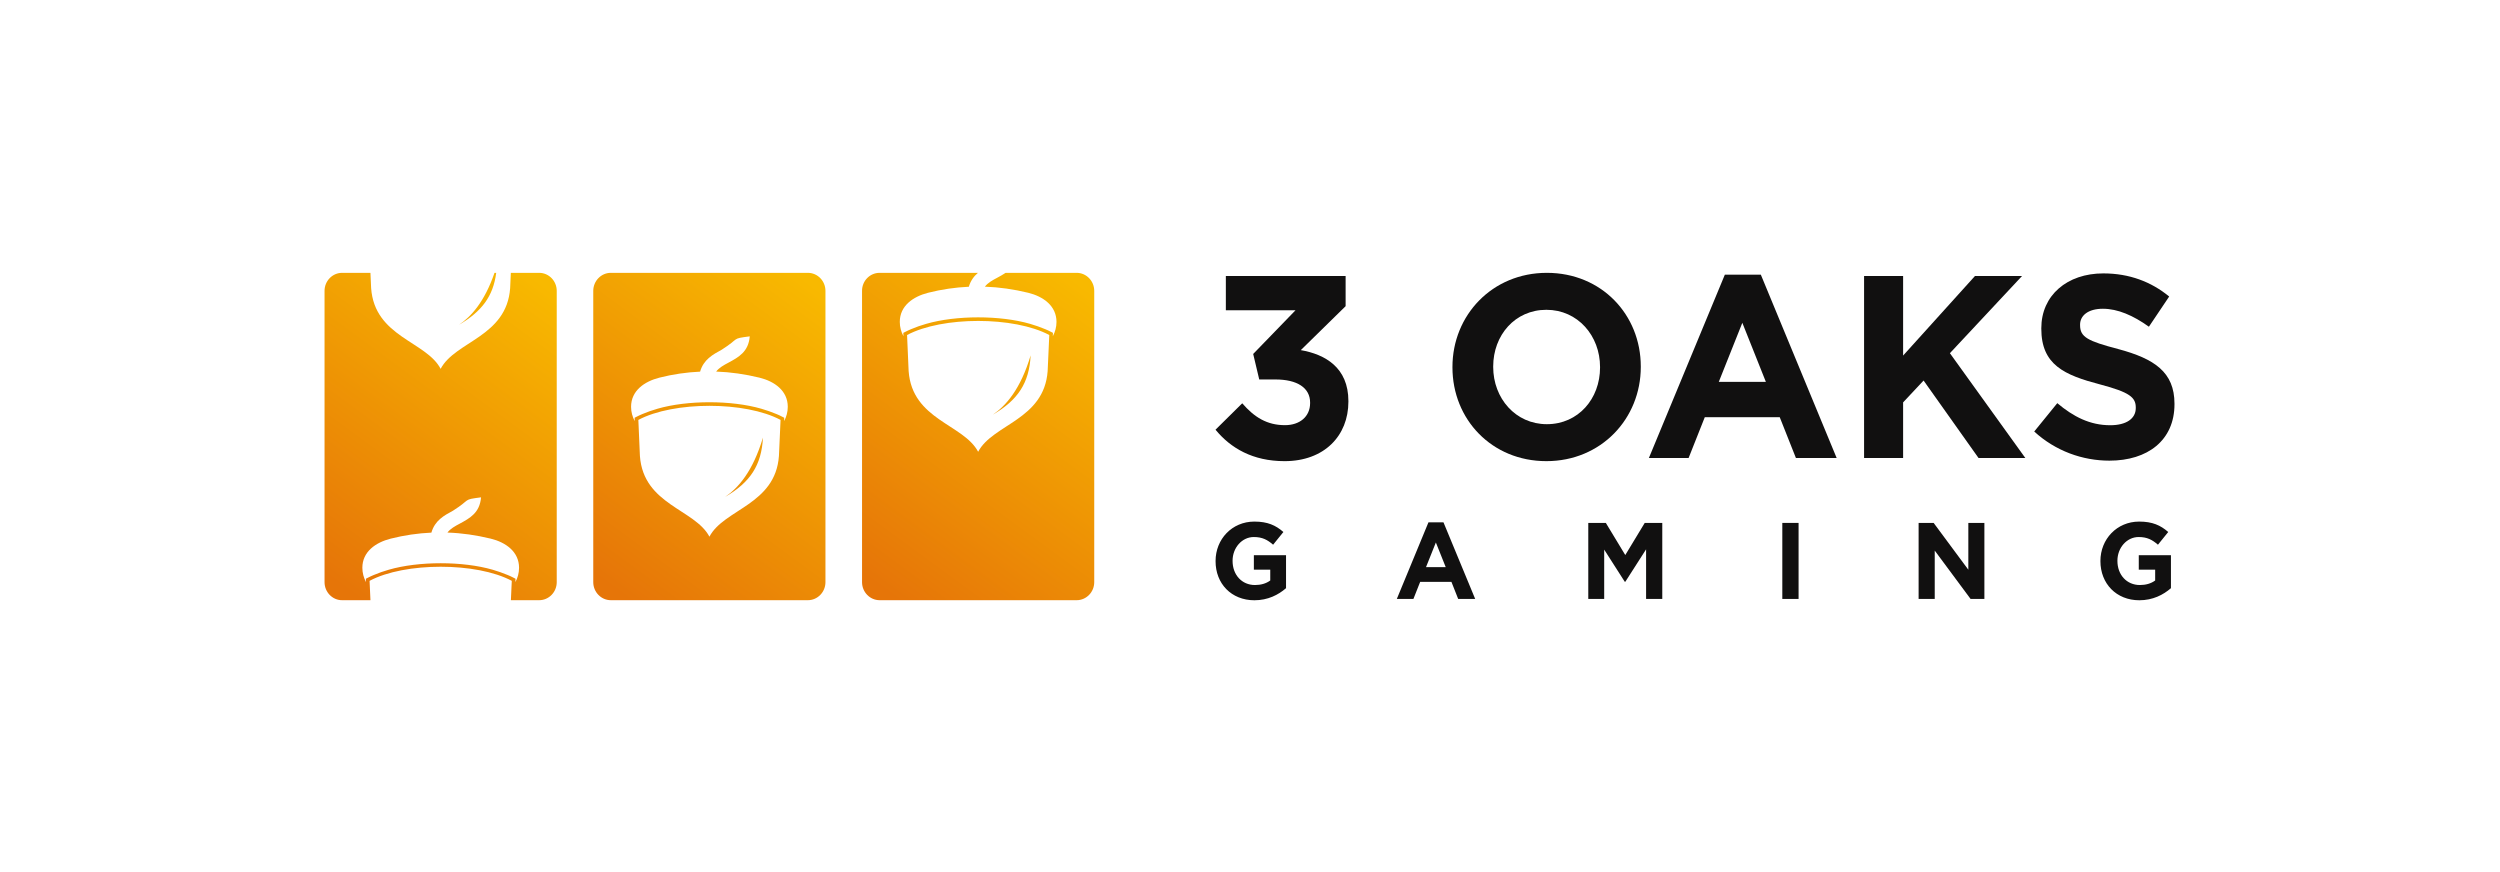 <?xml version="1.0" encoding="UTF-8"?>
<!-- Generated by Pixelmator Pro 3.5.6 -->
<svg width="1920" height="670" viewBox="0 0 1920 670" xmlns="http://www.w3.org/2000/svg">
    <clipPath id="clipPath1">
        <path d="M 249.248 209.541 L 1670 209.541 L 1670 461.001 L 249.248 461.001 Z"/>
    </clipPath>
    <g id="logo20283b7f" clip-path="url(#clipPath1)">
        <linearGradient id="linearGradient1" x1="831.612" y1="219.397" x2="666.811" y2="444.385" gradientUnits="userSpaceOnUse">
            <stop offset="1e-05" stop-color="#f8b900" stop-opacity="1"/>
            <stop offset="1" stop-color="#e67508" stop-opacity="1"/>
        </linearGradient>
        <path id="Path" fill="url(#linearGradient1)" fill-rule="evenodd" stroke="none" d="M 675.526 209.541 L 751.055 209.541 C 747.973 212.17 745.466 215.497 744.056 220.219 C 733.661 220.702 723.215 222.205 712.82 224.834 C 701.172 227.786 691.039 234.923 691.039 247.212 C 691.039 251.182 692.084 254.939 693.86 258.212 L 693.755 255.636 L 695.322 254.832 C 696.733 254.08 698.247 253.436 699.71 252.792 C 703.471 251.182 707.388 249.841 711.305 248.714 C 734.288 242.06 768.135 242.06 791.118 248.714 C 795.036 249.841 798.953 251.236 802.714 252.792 C 804.177 253.383 805.692 254.08 807.102 254.832 L 808.669 255.636 L 808.565 258.212 C 810.341 254.939 811.385 251.182 811.385 247.212 C 811.385 234.923 801.252 227.678 789.603 224.834 C 778.53 222.151 767.457 220.541 756.383 220.166 C 758.681 217.161 762.233 215.229 765.785 213.351 C 768.031 212.116 770.277 210.936 772.314 209.541 L 826.898 209.541 C 834.315 209.541 840.374 215.766 840.374 223.385 L 840.374 447.103 C 840.374 454.723 834.315 460.948 826.898 460.948 L 675.526 460.948 C 668.108 460.948 662.049 454.723 662.049 447.103 L 662.049 223.385 C 661.997 215.766 668.056 209.541 675.526 209.541 Z M 762.495 318.475 C 781.664 307.26 790.439 294.327 791.536 272.916 C 783.754 299.103 772.366 311.767 762.495 318.475 Z M 697.829 284.99 C 700.545 322.553 740.034 325.719 751.212 346.97 C 762.39 325.719 801.878 322.499 804.595 284.99 L 805.848 257.3 C 778.843 242.865 723.633 242.865 696.628 257.3 L 697.829 284.99 Z"/>
        <linearGradient id="linearGradient2" x1="625.232" y1="219.398" x2="460.431" y2="444.385" gradientUnits="userSpaceOnUse">
            <stop offset="1e-05" stop-color="#f8b900" stop-opacity="1"/>
            <stop offset="1" stop-color="#e67508" stop-opacity="1"/>
        </linearGradient>
        <path id="path1" fill="url(#linearGradient2)" fill-rule="evenodd" stroke="none" d="M 469.099 209.541 L 620.472 209.541 C 627.888 209.541 633.947 215.766 633.947 223.385 L 633.947 447.103 C 633.947 454.723 627.888 460.948 620.472 460.948 L 469.099 460.948 C 461.681 460.948 455.622 454.723 455.622 447.103 L 455.622 223.385 C 455.622 215.766 461.681 209.541 469.099 209.541 Z M 556.903 381.635 C 576.073 370.419 584.848 357.487 585.945 336.076 C 578.162 362.263 566.775 374.928 556.903 381.635 Z M 491.455 350.189 C 494.17 387.753 533.659 390.972 544.837 412.169 C 556.015 390.919 595.503 387.699 598.22 350.189 L 599.473 322.499 C 572.469 308.064 517.258 308.064 490.253 322.499 L 491.455 350.189 Z M 537.681 285.419 C 527.287 285.902 516.84 287.404 506.446 290.034 C 494.797 292.985 484.664 300.122 484.664 312.411 C 484.664 316.382 485.709 320.138 487.485 323.411 L 487.38 320.836 L 488.948 320.031 C 490.358 319.28 491.872 318.636 493.335 317.992 C 497.096 316.382 501.013 315.04 504.931 313.913 C 527.913 307.26 561.761 307.26 584.743 313.913 C 588.661 315.04 592.579 316.435 596.34 317.992 C 597.802 318.582 599.317 319.28 600.727 320.031 L 602.294 320.836 L 602.19 323.411 C 603.966 320.138 605.01 316.382 605.01 312.411 C 605.01 300.122 594.877 292.878 583.229 290.034 C 572.155 287.351 561.082 285.741 550.009 285.365 C 552.307 282.36 555.859 280.428 559.411 278.55 C 567.246 274.311 574.872 270.179 575.812 258.32 C 561.291 260.198 568.603 259.5 554.292 268.569 C 547.396 272.325 540.345 276.136 537.681 285.419 Z"/>
        <linearGradient id="linearGradient3" x1="418.851" y1="219.397" x2="254.05" y2="444.385" gradientUnits="userSpaceOnUse">
            <stop offset="1e-05" stop-color="#f8b900" stop-opacity="1"/>
            <stop offset="1" stop-color="#e67508" stop-opacity="1"/>
        </linearGradient>
        <path id="path2" fill="url(#linearGradient3)" fill-rule="evenodd" stroke="none" d="M 262.724 209.541 L 284.506 209.541 L 285.028 221.293 C 287.744 258.856 327.233 262.022 338.411 283.273 C 349.588 262.022 389.077 258.803 391.793 221.293 L 392.316 209.541 L 414.097 209.541 C 421.514 209.541 427.573 215.766 427.573 223.385 L 427.573 447.103 C 427.573 454.723 421.514 460.948 414.097 460.948 L 392.368 460.948 L 393.047 446.083 C 366.042 431.648 310.831 431.648 283.826 446.083 L 284.506 460.948 L 262.724 460.948 C 255.307 461.001 249.248 454.723 249.248 447.103 L 249.248 223.385 C 249.248 215.766 255.307 209.541 262.724 209.541 Z M 379.779 209.541 C 372.101 231.918 361.707 243.24 352.566 249.412 C 369.96 239.216 378.787 227.571 381.086 209.541 L 379.779 209.541 Z M 331.307 409.056 C 320.912 409.539 310.466 411.042 300.071 413.671 C 288.423 416.623 278.29 423.76 278.29 436.048 C 278.29 440.019 279.334 443.776 281.11 447.049 L 281.006 444.473 L 282.573 443.669 C 283.983 442.917 285.498 442.273 286.961 441.629 C 290.721 440.019 294.639 438.678 298.556 437.551 C 321.539 430.897 355.386 430.897 378.369 437.551 C 382.287 438.678 386.204 440.073 389.965 441.629 C 391.427 442.22 392.943 442.917 394.353 443.669 L 395.92 444.473 L 395.815 447.049 C 397.591 443.776 398.636 440.019 398.636 436.048 C 398.636 423.76 388.502 416.515 376.855 413.671 C 365.781 410.988 354.707 409.378 343.634 409.002 C 345.932 405.997 349.484 404.066 353.036 402.188 C 360.871 397.948 368.497 393.816 369.437 381.957 C 354.917 383.835 362.229 383.138 347.917 392.207 C 341.022 395.909 333.971 399.719 331.307 409.056 Z"/>
        <path id="path3" fill="#111010" fill-rule="evenodd" stroke="none" d="M 986.574 354.161 C 1016.926 354.161 1035.571 334.789 1035.571 308.441 L 1035.571 308.065 C 1035.571 282.093 1017.498 272.112 999.009 268.892 L 1033.434 235.139 L 1033.434 211.956 L 941.45 211.956 L 941.45 238.305 L 994.935 238.305 L 962.447 271.843 L 967.092 291.43 L 979.527 291.43 C 996.243 291.43 1006.163 297.816 1006.163 309.192 L 1006.163 309.568 C 1006.163 319.978 998.173 326.525 986.889 326.525 C 973.102 326.525 963.383 320.515 954.035 309.729 L 933.51 330.013 C 945.159 344.18 962.082 354.161 986.574 354.161 Z"/>
        <path id="path4" fill="#111010" fill-rule="evenodd" stroke="none" d="M 1187.623 354.16 C 1229.617 354.16 1260.126 321.587 1260.126 281.824 L 1260.126 281.448 C 1260.126 241.684 1229.982 209.541 1187.988 209.541 C 1145.994 209.541 1115.485 242.114 1115.485 281.824 L 1115.485 282.199 C 1115.485 322.016 1145.629 354.16 1187.623 354.16 Z M 1187.988 325.773 C 1163.854 325.773 1146.773 305.81 1146.773 281.824 L 1146.773 281.448 C 1146.773 257.461 1163.489 237.928 1187.623 237.928 C 1211.757 237.928 1228.838 257.89 1228.838 281.877 L 1228.838 282.253 C 1228.838 306.24 1212.122 325.773 1187.988 325.773 Z"/>
        <path id="path5" fill="#111010" fill-rule="evenodd" stroke="none" d="M 1266.343 351.747 L 1296.845 351.747 L 1309.274 320.408 L 1366.839 320.408 L 1379.268 351.747 L 1410.556 351.747 L 1352.317 210.937 L 1324.688 210.937 L 1266.343 351.747 Z M 1320.036 293.255 L 1338.11 247.911 L 1356.183 293.255 L 1320.036 293.255 Z"/>
        <path id="path6" fill="#111010" fill-rule="evenodd" stroke="none" d="M 1431.609 351.746 L 1461.59 351.746 L 1461.59 309.031 L 1477.312 292.235 L 1519.513 351.746 L 1555.453 351.746 L 1497.523 271.253 L 1552.945 211.956 L 1516.798 211.956 L 1461.59 273.078 L 1461.59 211.956 L 1431.609 211.956 L 1431.609 351.746 Z"/>
        <path id="path7" fill="#111010" fill-rule="evenodd" stroke="none" d="M 1620.01 353.785 C 1649.368 353.785 1670 338.223 1670 310.426 L 1670 310.05 C 1670 285.687 1654.435 275.492 1626.856 268.086 C 1603.35 261.915 1597.498 258.91 1597.498 249.734 L 1597.498 249.305 C 1597.498 242.49 1603.508 237.123 1614.999 237.123 C 1626.491 237.123 1638.347 242.329 1650.361 250.915 L 1665.926 227.733 C 1652.134 216.356 1635.21 209.97 1615.364 209.97 C 1587.578 209.97 1567.725 226.767 1567.725 252.095 L 1567.725 252.471 C 1567.725 280.214 1585.434 288.049 1612.856 295.24 C 1635.632 301.25 1640.277 305.221 1640.277 313.002 L 1640.277 313.378 C 1640.277 321.588 1632.916 326.578 1620.638 326.578 C 1605.073 326.578 1592.274 319.978 1580.002 309.621 L 1562.293 331.408 C 1578.594 346.379 1599.434 353.785 1620.01 353.785 Z"/>
        <path id="path8" fill="#111010" fill-rule="evenodd" stroke="none" d="M 963.383 461 C 973.781 461 981.822 456.814 987.674 451.717 L 987.674 426.388 L 962.968 426.388 L 962.968 437.496 L 975.554 437.496 L 975.554 445.814 C 972.367 448.175 968.35 449.301 963.805 449.301 C 953.721 449.301 946.617 441.467 946.617 430.788 L 946.617 430.627 C 946.617 420.7 953.828 412.436 962.918 412.436 C 969.5 412.436 973.417 414.582 977.748 418.338 L 985.638 408.572 C 979.734 403.421 973.517 400.577 963.333 400.577 C 946.146 400.577 933.56 414.153 933.56 430.788 L 933.56 430.949 C 933.51 448.228 945.68 461 963.383 461 Z"/>
        <path id="path9" fill="#111010" fill-rule="evenodd" stroke="none" d="M 1072.762 459.982 L 1085.505 459.982 L 1090.679 446.889 L 1114.706 446.889 L 1119.88 459.982 L 1132.937 459.982 L 1108.595 401.169 L 1097.053 401.169 L 1072.762 459.982 Z M 1095.174 435.566 L 1102.743 416.623 L 1110.318 435.566 L 1095.174 435.566 Z"/>
        <path id="path10" fill="#111010" fill-rule="evenodd" stroke="none" d="M 1219.798 459.983 L 1232.019 459.983 L 1232.019 422.098 L 1247.848 446.836 L 1248.213 446.836 L 1264.199 421.883 L 1264.199 459.983 L 1276.628 459.983 L 1276.628 401.599 L 1263.156 401.599 L 1248.213 426.283 L 1233.276 401.599 L 1219.798 401.599 L 1219.798 459.983 Z"/>
        <path id="path11" fill="#111010" stroke="none" d="M 1381.304 401.599 L 1368.819 401.599 L 1368.819 459.983 L 1381.304 459.983 L 1381.304 401.599 Z"/>
        <path id="path12" fill="#111010" fill-rule="evenodd" stroke="none" d="M 1473.496 459.983 L 1485.874 459.983 L 1485.874 422.849 L 1513.403 459.983 L 1524.008 459.983 L 1524.008 401.599 L 1511.68 401.599 L 1511.68 437.552 L 1485.038 401.599 L 1473.496 401.599 L 1473.496 459.983 Z"/>
        <path id="path13" fill="#111010" fill-rule="evenodd" stroke="none" d="M 1642.999 461 C 1653.391 461 1661.438 456.814 1667.284 451.717 L 1667.284 426.388 L 1642.578 426.388 L 1642.578 437.496 L 1655.17 437.496 L 1655.17 445.814 C 1651.983 448.175 1647.959 449.301 1643.414 449.301 C 1633.337 449.301 1626.177 441.467 1626.177 430.788 L 1626.177 430.627 C 1626.177 420.7 1633.387 412.436 1642.478 412.436 C 1649.06 412.436 1652.976 414.582 1657.307 418.338 L 1665.197 408.572 C 1659.294 403.421 1653.077 400.577 1642.893 400.577 C 1625.712 400.577 1613.12 414.153 1613.12 430.788 L 1613.12 430.949 C 1613.12 448.228 1625.341 461 1642.999 461 Z"/>
    </g>
</svg>
